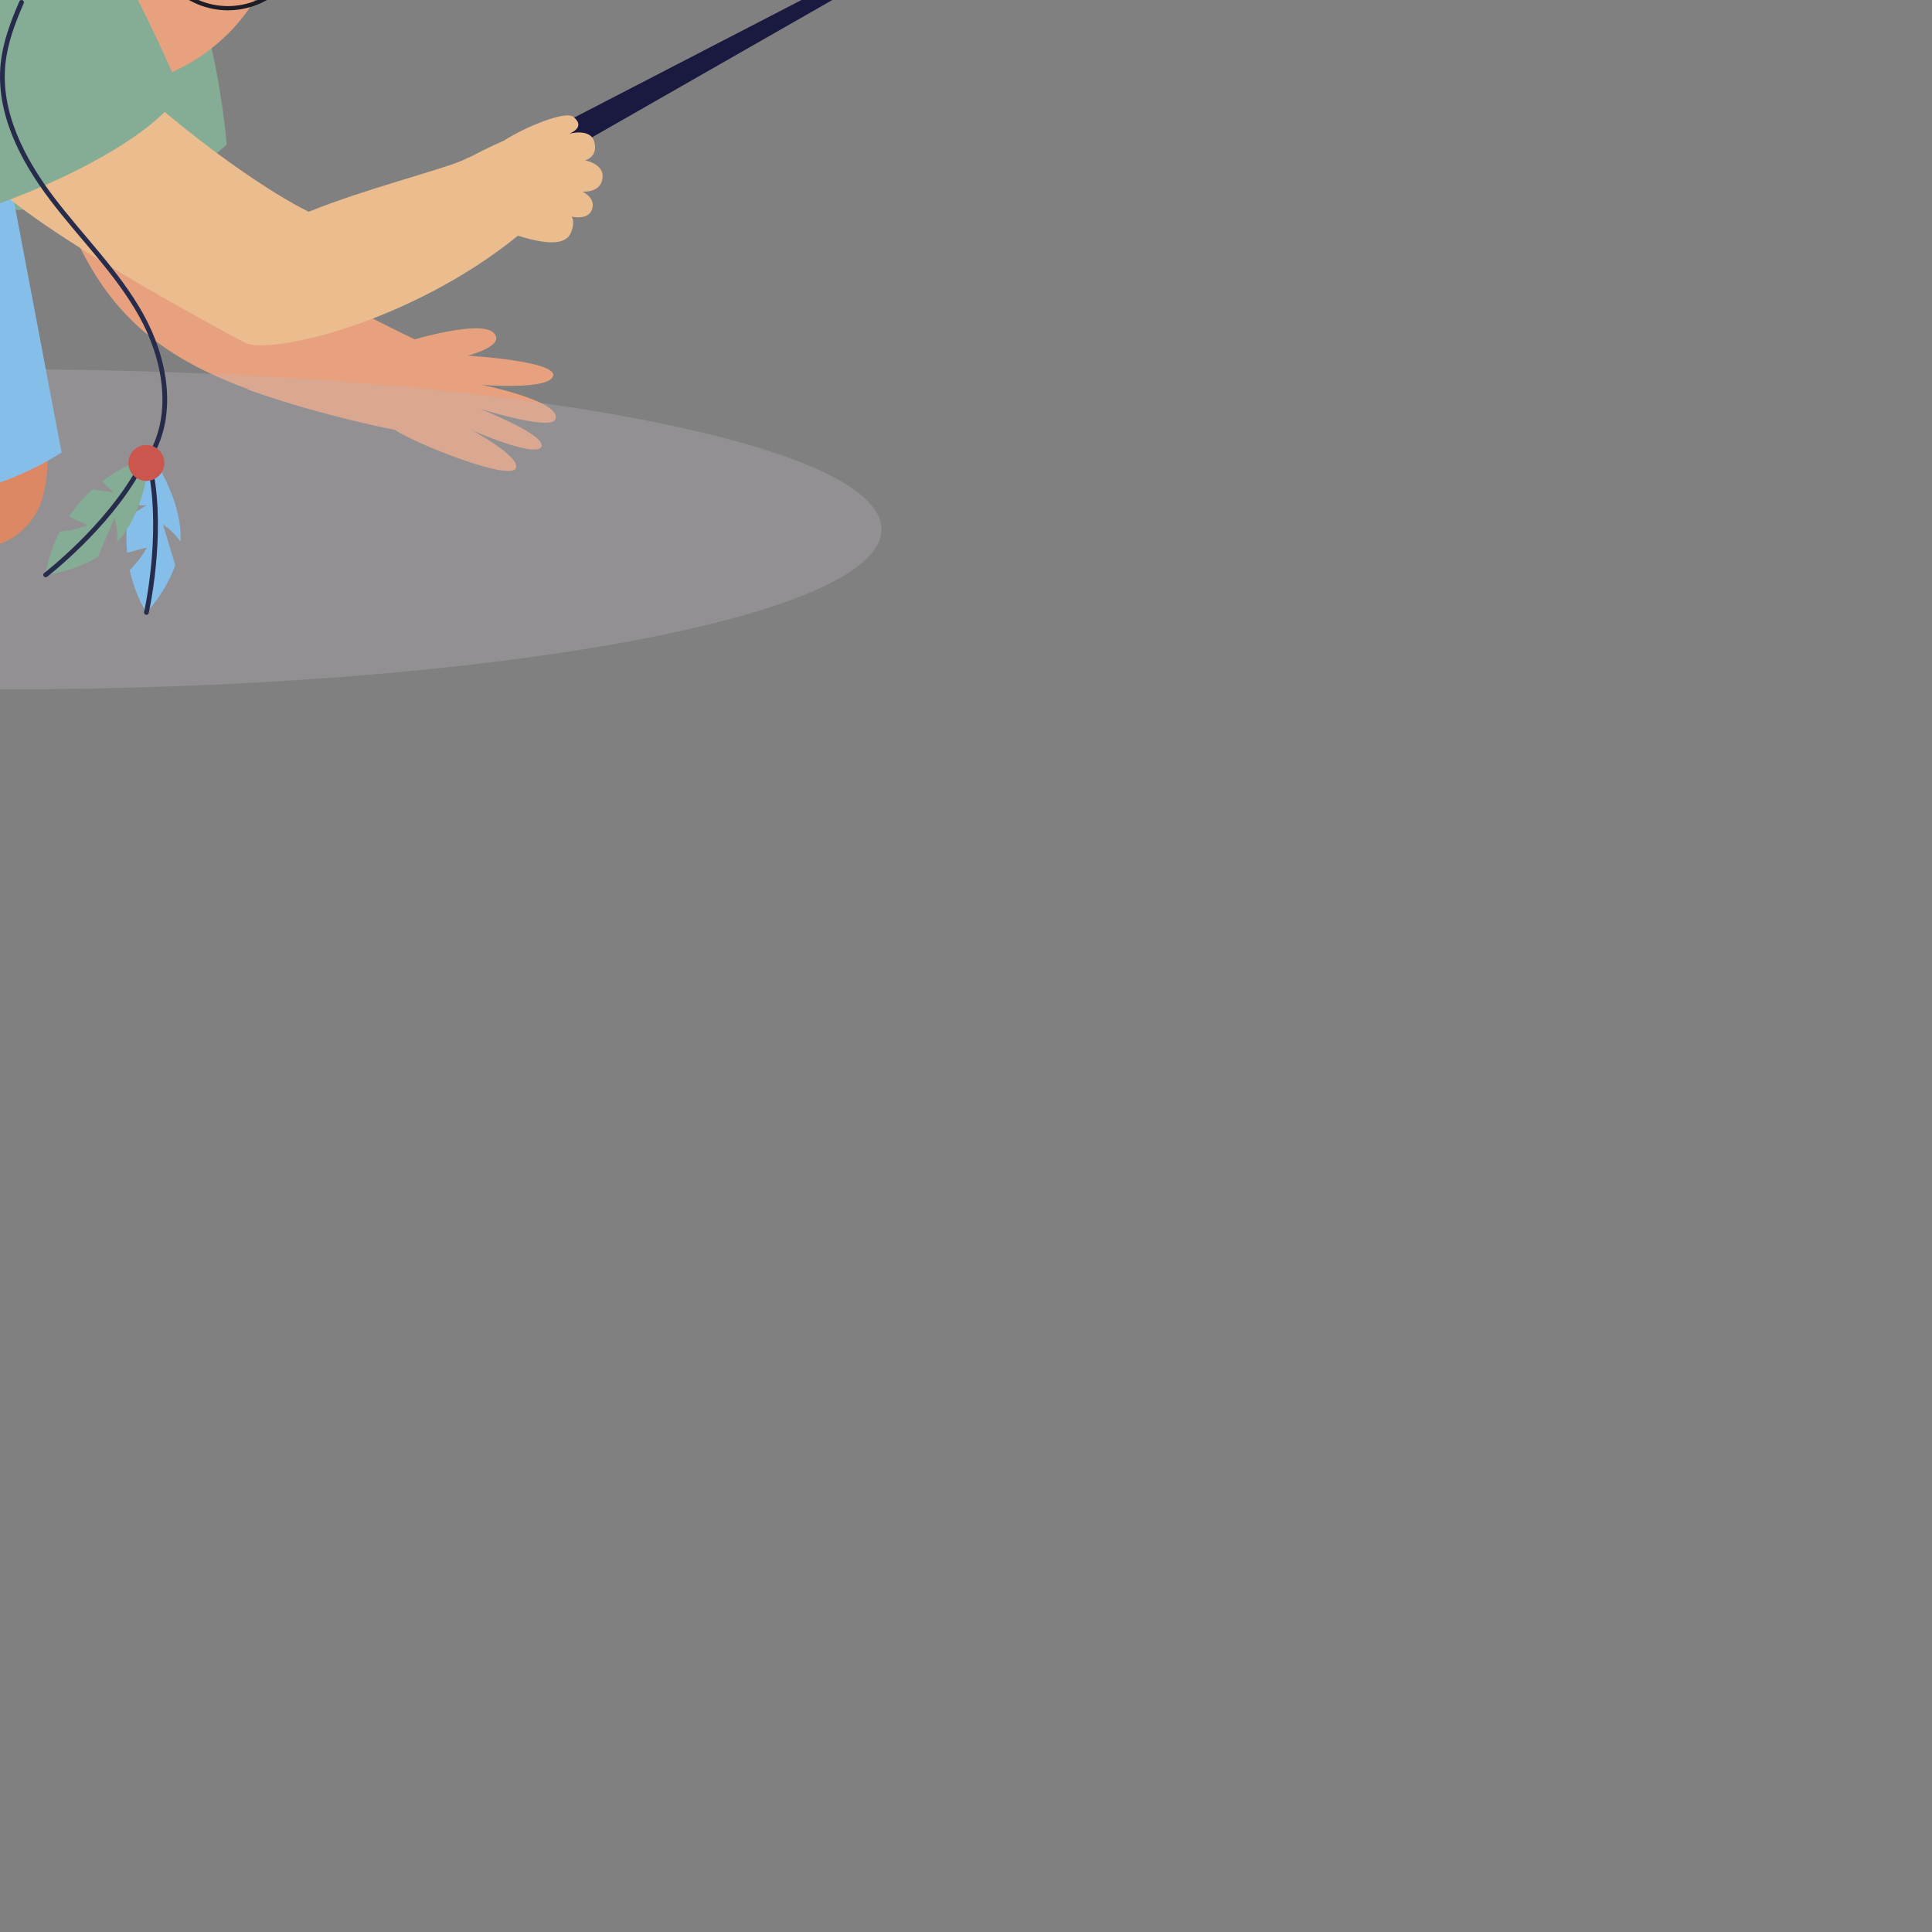 <svg xmlns="http://www.w3.org/2000/svg" xmlns:xlink="http://www.w3.org/1999/xlink" viewBox="0 0 800 800" xml:space="preserve"><rect x="0" y="0" width="800" height="800" fill="#808080" stroke="none"/><style type="text/css">.wpgraphicator-group-091lwg1ekav4xs8a99tp {animation-name: wpgraphicator-group-091lwg1ekav4xs8a99tp;animation-delay: 0s;animation-duration: 2.24s;animation-iteration-count: infinite;animation-fill-mode: both;}.wpgraphicator-group-811idhmaomki54ypl6lmh {animation-name: wpgraphicator-group-811idhmaomki54ypl6lmh;animation-delay: 0s;animation-duration: 2.24s;animation-iteration-count: infinite;animation-fill-mode: both;}.wpgraphicator-group-5nxn04c6br4pd5cdifcd {animation-name: wpgraphicator-group-5nxn04c6br4pd5cdifcd;animation-delay: 0s;animation-duration: 2.24s;animation-iteration-count: infinite;animation-fill-mode: both;}.wpgraphicator-group-rx0b11mnynvhfm41837101 {animation-name: wpgraphicator-group-rx0b11mnynvhfm41837101;animation-delay: 0s;animation-duration: 2.24s;animation-iteration-count: infinite;animation-fill-mode: both;}.wpgraphicator-group-2994p569thwc3c0he7ka {animation-name: wpgraphicator-group-2994p569thwc3c0he7ka;animation-delay: 0s;animation-duration: 2.24s;animation-iteration-count: infinite;animation-fill-mode: both;}.wpgraphicator-group-e40dx5y1030h9eplffh34 {animation-name: wpgraphicator-group-e40dx5y1030h9eplffh34;animation-delay: 0s;animation-duration: 2.24s;animation-iteration-count: infinite;animation-fill-mode: both;}.wpgraphicator-group-091lwg1ekav4xs8a99tp-angle {animation-name: wpgraphicator-group-091lwg1ekav4xs8a99tp-angle;animation-delay: 0s;animation-duration: 2.24s;animation-iteration-count: infinite;animation-fill-mode: both;}@keyframes wpgraphicator-group-091lwg1ekav4xs8a99tp-angle {0% {animation-timing-function: linear;transform: rotate(0deg);}74.554% {animation-timing-function: linear;transform: rotate(0deg);}90.625% {animation-timing-function: linear;transform: rotate(-16.65deg);}99.554% {animation-timing-function: linear;transform: rotate(0deg);}100% {animation-timing-function: linear;transform: rotate(0deg);}}.wpgraphicator-group-811idhmaomki54ypl6lmh-angle {animation-name: wpgraphicator-group-811idhmaomki54ypl6lmh-angle;animation-delay: 0s;animation-duration: 2.24s;animation-iteration-count: infinite;animation-fill-mode: both;}@keyframes wpgraphicator-group-811idhmaomki54ypl6lmh-angle {0% {animation-timing-function: linear;transform: rotate(13.37deg);}4.464% {animation-timing-function: linear;transform: rotate(5deg);}8.929% {animation-timing-function: linear;transform: rotate(15.58deg);}28.125% {animation-timing-function: linear;transform: rotate(5deg);}99.554% {animation-timing-function: linear;transform: rotate(15.58deg);}100% {animation-timing-function: linear;transform: rotate(15.58deg);}}.wpgraphicator-group-rx0b11mnynvhfm41837101-angle {animation-name: wpgraphicator-group-rx0b11mnynvhfm41837101-angle;animation-delay: 0s;animation-duration: 2.24s;animation-iteration-count: infinite;animation-fill-mode: both;}@keyframes wpgraphicator-group-rx0b11mnynvhfm41837101-angle {0% {animation-timing-function: linear;transform: rotate(0deg);}44.643% {animation-timing-function: linear;transform: rotate(4deg);}77.232% {animation-timing-function: linear;transform: rotate(7deg);}99.554% {animation-timing-function: linear;transform: rotate(-11deg);}100% {animation-timing-function: linear;transform: rotate(-11deg);}}.wpgraphicator-group-2994p569thwc3c0he7ka-angle {animation-name: wpgraphicator-group-2994p569thwc3c0he7ka-angle;animation-delay: 0s;animation-duration: 2.24s;animation-iteration-count: infinite;animation-fill-mode: both;}@keyframes wpgraphicator-group-2994p569thwc3c0he7ka-angle {0% {animation-timing-function: linear;transform: rotate(356.209deg);}27.232% {animation-timing-function: linear;transform: rotate(359.21deg);}75% {animation-timing-function: linear;transform: rotate(359.21deg);}99.554% {animation-timing-function: linear;transform: rotate(356.209deg);}100% {animation-timing-function: linear;transform: rotate(356.209deg);}}.wpgraphicator-group-e40dx5y1030h9eplffh34-angle {animation-name: wpgraphicator-group-e40dx5y1030h9eplffh34-angle;animation-delay: 0s;animation-duration: 2.24s;animation-iteration-count: infinite;animation-fill-mode: both;}@keyframes wpgraphicator-group-e40dx5y1030h9eplffh34-angle {0% {animation-timing-function: linear;transform: rotate(0deg);}12.054% {animation-timing-function: linear;transform: rotate(19.5deg);}22.768% {animation-timing-function: linear;transform: rotate(0deg);}35.714% {animation-timing-function: linear;transform: rotate(19.5deg);}48.214% {animation-timing-function: linear;transform: rotate(0deg);}61.607% {animation-timing-function: linear;transform: rotate(19.5deg);}74.107% {animation-timing-function: linear;transform: rotate(0deg);}87.5% {animation-timing-function: linear;transform: rotate(19.5deg);}100% {animation-timing-function: linear;transform: rotate(0deg);}}.wpgraphicator-group-e40dx5y1030h9eplffh34-top {animation-name: wpgraphicator-group-e40dx5y1030h9eplffh34-top;animation-delay: 0s;animation-duration: 2.24s;animation-iteration-count: infinite;animation-fill-mode: both;}@keyframes wpgraphicator-group-e40dx5y1030h9eplffh34-top {0% {animation-timing-function: linear;transform: translateY(282.07px);}26.786% {animation-timing-function: linear;transform: translateY(302.07px);}74.554% {animation-timing-function: linear;transform: translateY(302.07px);}100% {animation-timing-function: linear;transform: translateY(282.07px);}}.wpgraphicator-group-e40dx5y1030h9eplffh34-left {animation-name: wpgraphicator-group-e40dx5y1030h9eplffh34-left;animation-delay: 0s;animation-duration: 2.24s;animation-iteration-count: infinite;animation-fill-mode: both;}@keyframes wpgraphicator-group-e40dx5y1030h9eplffh34-left {0% {animation-timing-function: linear;transform: translateX(644.36px);}100% {animation-timing-function: linear;transform: translateX(644.36px);}}@keyframes wpgraphicator-group-091lwg1ekav4xs8a99tp{0% {}100% {}}@keyframes wpgraphicator-group-811idhmaomki54ypl6lmh{0% {}100% {}}@keyframes wpgraphicator-group-5nxn04c6br4pd5cdifcd{}@keyframes wpgraphicator-group-rx0b11mnynvhfm41837101{0% {}100% {}}@keyframes wpgraphicator-group-2994p569thwc3c0he7ka{0% {}100% {}}@keyframes wpgraphicator-group-e40dx5y1030h9eplffh34{0% {}100% {}}</style><g class="wpgraphicator-group-091lwg1ekav4xs8a99tp-top" style="transform:translateY(315.19px)"><g class="wpgraphicator-group-091lwg1ekav4xs8a99tp-left" style="transform:translateX(340.14px)"><g class="wpgraphicator-group-091lwg1ekav4xs8a99tp-angle" style="transform:rotate(0deg)"><g class="wpgraphicator-group-091lwg1ekav4xs8a99tp-scaleY" style="transform:scaleY(1)"><g class="wpgraphicator-group-091lwg1ekav4xs8a99tp-scaleX" style="transform:scaleX(1)"><g class="wpgraphicator-group-091lwg1ekav4xs8a99tp-skewY" style="transform:skewY(0deg)"><g class="wpgraphicator-group-091lwg1ekav4xs8a99tp-skewX" style="transform:skewX(0deg)"><g class="wpgraphicator-group-091lwg1ekav4xs8a99tp"><g transform="translate(103.949, 71.329)"><g transform="matrix(1 0 0 1 14.2 29.43)" class="wpgraphicator-path-2e0xe10amh282n2qci33e" data-opacity="1"><path d="M 533.83 462.45 C 533.83 462.45 549.9 458.41 544.54 453 C 539.18 447.59 511.86 455.72 511.86 455.72 C 511.86 455.72 482.09 441.42 457.59 427.36 C 457.58 427.37 457.57 427.39 457.56 427.4 C 448.31 421.88 435.87 418.7 431.25 409.91 C 423.32 394.85 407.67 351.16 402.37 322.28 C 372.88 321.5 375.7 322.86 346.3 321.66 C 364.37 420.54 382.92 454.22 442.93 476.37 C 442.93 476.45 442.92 476.53 442.92 476.61 C 474.59 487.75 503.55 493.17 503.55 493.17 C 514.17 499.89 550.75 514.02 553.63 509.28 C 556.5 504.54 535.45 493.29 535.45 493.29 C 535.45 493.29 561.85 504.98 564.31 500.21 C 566.77 495.43 538.8 484.44 538.8 484.44 C 538.8 484.44 567.35 493.41 569.94 489.06 C 574.03 481.52 539.6 474.56 539.6 474.56 C 539.6 474.56 567.87 476.87 569.2 470.76 C 570.54 464.66 533.83 462.45 533.83 462.45" stroke="#000000" stroke-opacity="1" stroke-width="0" stroke-dasharray="none" stroke-dashoffset="0" stroke-linecap="butt" stroke-linejoin="miter" stroke-miterlimit="4" fill="#E7A17E" fill-opacity="1" fill-rule="nonzero" opacity="1" transform=" translate(-458.29, -415.95)"></path></g><g transform="matrix(1 0 0 1 -68.14 -54.02)" class="wpgraphicator-path-rc0sb6yyse5yy7wq10jct" data-opacity="1"><path d="M 388.02 265.28 C 388.02 265.28 362.78 255.96 344.06 273.5 C 295.79 318.77 324.98 378.23 346.96 402.19 C 346.96 402.19 409.91 399.19 434 375 C 434 375 426.91 281.36 388.02 265.28" stroke="#000000" stroke-opacity="1" stroke-width="0" stroke-dasharray="none" stroke-dashoffset="0" stroke-linecap="butt" stroke-linejoin="miter" stroke-miterlimit="4" fill="#85AC95" fill-opacity="1" fill-rule="nonzero" opacity="1" transform=" translate(-375.95, -332.5)"></path></g></g></g></g></g></g></g></g></g></g><g class="wpgraphicator-group-811idhmaomki54ypl6lmh-top" style="transform:translateY(750px)"><g class="wpgraphicator-group-811idhmaomki54ypl6lmh-left" style="transform:translateX(610px)"><g class="wpgraphicator-group-811idhmaomki54ypl6lmh-angle" style="transform:rotate(13.339deg)"><g class="wpgraphicator-group-811idhmaomki54ypl6lmh-scaleY" style="transform:scaleY(0.997)"><g class="wpgraphicator-group-811idhmaomki54ypl6lmh-scaleX" style="transform:scaleX(0.997)"><g class="wpgraphicator-group-811idhmaomki54ypl6lmh-skewY" style="transform:skewY(0deg)"><g class="wpgraphicator-group-811idhmaomki54ypl6lmh-skewX" style="transform:skewX(0deg)"><g class="wpgraphicator-group-811idhmaomki54ypl6lmh"><g transform="translate(-8.408, -98.872)"><g transform="matrix(1 0 0 1 11.39 -41.12)" class="wpgraphicator-path-a5ckeabi4wmnggdjkvfa" data-opacity="1"><path d="M 164.04 118.28 C 164.04 118.28 177.98 83.71 177.42 50.81 C 177.42 50.81 171.85 37.42 176.87 26.82 C 181.88 16.23 194.71 19.02 196.94 27.38 C 199.17 35.75 199.73 46.9 199.73 46.9 C 199.73 46.9 215.9 97.65 210.33 133.34" stroke="#000000" stroke-opacity="1" stroke-width="0" stroke-dasharray="none" stroke-dashoffset="0" stroke-linecap="butt" stroke-linejoin="miter" stroke-miterlimit="4" fill="#8F8889" fill-opacity="1" fill-rule="nonzero" opacity="1" transform=" translate(-187.77, -76.64)"></path></g><g transform="matrix(1 0 0 1 -79.01 -40.15)" class="wpgraphicator-path-x106y8xbagcn0r4hsn10em" data-opacity="1"><path d="M 120.62 123.89 C 120.62 123.89 111.85 87.66 117.18 55.19 C 117.18 55.19 124.64 42.75 121.21 31.54 C 117.78 20.33 104.69 21.22 101.27 29.18 C 97.85 37.13 95.67 48.08 95.67 48.08 C 95.67 48.08 72.3 95.95 72.64 132.06" stroke="#000000" stroke-opacity="1" stroke-width="0" stroke-dasharray="none" stroke-dashoffset="0" stroke-linecap="butt" stroke-linejoin="miter" stroke-miterlimit="4" fill="#8F8889" fill-opacity="1" fill-rule="nonzero" opacity="1" transform=" translate(-97.37, -77.61)"></path></g><g transform="matrix(1 0 0 1 -0.58 50.4)" class="wpgraphicator-path-74lcmswmwglkuucvkwdh" data-opacity="1"><path d="M 278.92 147.66 C 278.92 147.66 276.18 177.77 264.42 195.24 C 252.66 212.72 243.65 210.48 240.52 208.26 C 240.52 208.26 217.78 233.91 189.57 225.73 C 189.57 225.73 139.4 238.37 99.82 195.61 C 69.64 168.85 72.77 133.53 72.77 133.53 L 73.35 127.28 C 73.35 127.28 90.47 109.42 153.12 109.74 C 165.71 109.8 201.32 110.11 207.59 108.99 C 213.86 107.88 243.65 113.83 243.65 113.83 L 278.92 147.66 z" stroke="#000000" stroke-opacity="1" stroke-width="0" stroke-dasharray="none" stroke-dashoffset="0" stroke-linecap="butt" stroke-linejoin="miter" stroke-miterlimit="4" fill="#BCB4BB" fill-opacity="1" fill-rule="nonzero" opacity="1" transform=" translate(-175.8, -168.16)"></path></g><g transform="matrix(1 0 0 1 88.72 -70.87)" class="wpgraphicator-path-11t6trh9w5vf06ehnx7vk" data-opacity="1"><path d="M 282.97 30.56 C 281.76 30.21 280.46 30.18 279.19 30.59 C 258.68 37.15 246.65 61.7 246.65 61.7 L 277.2 63.5 C 279.37 58.03 281.75 51.34 282.6 46.59 C 283.97 38.89 283.65 33.78 282.97 30.56" stroke="#000000" stroke-opacity="1" stroke-width="0" stroke-dasharray="none" stroke-dashoffset="0" stroke-linecap="butt" stroke-linejoin="miter" stroke-miterlimit="4" fill="#F3DCCB" fill-opacity="1" fill-rule="nonzero" opacity="1" transform=" translate(-265.1, -46.89)"></path></g><g transform="matrix(1 0 0 1 107.51 -70.36)" class="wpgraphicator-path-ip7brr8uftwv9n63f9js" data-opacity="1"><path d="M 286.81 33.6 C 285.96 32.07 284.57 31.02 282.97 30.56 C 283.65 33.78 283.97 38.89 282.6 46.59 C 281.75 51.34 279.36 58.03 277.2 63.5 L 290.01 64.25 C 291.7 46.89 289.22 38.01 286.81 33.6" stroke="#000000" stroke-opacity="1" stroke-width="0" stroke-dasharray="none" stroke-dashoffset="0" stroke-linecap="butt" stroke-linejoin="miter" stroke-miterlimit="4" fill="#BCB4BB" fill-opacity="1" fill-rule="nonzero" opacity="1" transform=" translate(-283.89, -47.41)"></path></g><g transform="matrix(1 0 0 1 151.38 -6.23)" class="wpgraphicator-path-sdve7gbnlrkhibcm10i00" data-opacity="1"><path d="M 346.33 97.74 C 346.46 98.99 346.25 100.28 345.62 101.45 C 335.47 120.44 309.16 127.85 309.16 127.85 L 312.89 97.48 C 318.66 96.34 325.67 95.2 330.49 95.22 C 338.31 95.25 343.28 96.48 346.33 97.74" stroke="#000000" stroke-opacity="1" stroke-width="0" stroke-dasharray="none" stroke-dashoffset="0" stroke-linecap="butt" stroke-linejoin="miter" stroke-miterlimit="4" fill="#F3DCCB" fill-opacity="1" fill-rule="nonzero" opacity="1" transform=" translate(-327.76, -111.53)"></path></g><g transform="matrix(1 0 0 1 153.23 -26.52)" class="wpgraphicator-path-7v4et4luxsfyke10x8djl" data-opacity="1"><path d="M 344.02 93.42 C 345.38 94.52 346.16 96.09 346.33 97.74 C 343.28 96.49 338.31 95.26 330.5 95.22 C 325.67 95.2 318.66 96.34 312.89 97.48 L 314.46 84.75 C 331.84 86.21 340.13 90.25 344.02 93.42" stroke="#000000" stroke-opacity="1" stroke-width="0" stroke-dasharray="none" stroke-dashoffset="0" stroke-linecap="butt" stroke-linejoin="miter" stroke-miterlimit="4" fill="#BCB4BB" fill-opacity="1" fill-rule="nonzero" opacity="1" transform=" translate(-329.61, -91.24)"></path></g><g transform="matrix(1 0 0 1 79.33 -8.09)" class="wpgraphicator-path-pf101110wn70omxjue1regx" data-opacity="1"><path d="M 209.56 85.91 C 210.7 96 213.79 109.38 221.04 121.37 C 223.24 125.02 225.82 128.55 228.85 131.81 C 239.6 143.34 253.41 152.26 267.72 156.84 C 271.65 158.1 275.62 159 279.57 159.57 C 271.47 124.66 269.26 93.5 301.87 67.91 C 298.84 64.98 296.15 62.74 294.34 61.36 C 293.29 60.56 292.55 60.04 292.17 59.78 C 266.89 79.77 239.74 97.01 209.56 85.91" stroke="#000000" stroke-opacity="1" stroke-width="0" stroke-dasharray="none" stroke-dashoffset="0" stroke-linecap="butt" stroke-linejoin="miter" stroke-miterlimit="4" fill="#F3DCCB" fill-opacity="1" fill-rule="nonzero" opacity="1" transform=" translate(-255.71, -109.67)"></path></g><g transform="matrix(1 0 0 1 74.19 -47.79)" class="wpgraphicator-path-xmeg1tpmyno6s11fcq1511" data-opacity="1"><path d="M 266.2 50.59 C 249.8 50.13 238.88 55.45 228.57 60.09 C 218.26 64.73 210.92 68.34 209.56 70.19 C 209.03 70.93 208.57 77.21 209.56 85.91 C 239.74 97.01 266.89 79.77 292.17 59.78 C 291.98 59.65 291.85 59.56 291.85 59.56 C 291.85 59.56 282.61 51.05 266.2 50.59" stroke="#000000" stroke-opacity="1" stroke-width="0" stroke-dasharray="none" stroke-dashoffset="0" stroke-linecap="butt" stroke-linejoin="miter" stroke-miterlimit="4" fill="#BCB4BB" fill-opacity="1" fill-rule="nonzero" opacity="1" transform=" translate(-250.57, -69.97)"></path></g><g transform="matrix(1 0 0 1 122.03 -3.69)" class="wpgraphicator-path-c4dc6qdksr7er4pj5uye" data-opacity="1"><path d="M 306.76 73 C 305.06 71.07 303.44 69.43 301.86 67.91 C 269.26 93.5 271.47 124.65 279.57 159.57 C 290.14 161.09 300.6 160.05 309.96 155.7 C 309.96 155.7 316.32 139.58 318.94 129.32 C 321.55 119.07 326.32 102.76 316.1 85.71 C 313.17 80.81 309.91 76.57 306.76 73" stroke="#000000" stroke-opacity="1" stroke-width="0" stroke-dasharray="none" stroke-dashoffset="0" stroke-linecap="butt" stroke-linejoin="miter" stroke-miterlimit="4" fill="#BCB4BB" fill-opacity="1" fill-rule="nonzero" opacity="1" transform=" translate(-298.41, -114.07)"></path></g><g transform="matrix(1 0 0 1 105.97 -6.58)" class="wpgraphicator-path-0uvc3ui11ii1363yohncn" data-opacity="1"><path d="M 284.92 113.46 C 283.66 114.87 281.5 114.99 280.08 113.73 C 278.66 112.47 278.52 110.31 279.78 108.9 C 281.03 107.49 283.19 107.37 284.62 108.63 C 286.04 109.89 286.17 112.05 284.92 113.46" stroke="#000000" stroke-opacity="1" stroke-width="0" stroke-dasharray="none" stroke-dashoffset="0" stroke-linecap="butt" stroke-linejoin="miter" stroke-miterlimit="4" fill="#272C4C" fill-opacity="1" fill-rule="nonzero" opacity="1" transform=" translate(-282.35, -111.18)"></path></g><g transform="matrix(1 0 0 1 73.18 -39.85)" class="wpgraphicator-path-7s108r79t6m42u4iwoe38" data-opacity="1"><path d="M 252.13 80.2 C 250.88 81.61 248.71 81.73 247.29 80.47 C 245.87 79.2 245.73 77.04 246.99 75.63 C 248.24 74.22 250.41 74.1 251.83 75.36 C 253.25 76.62 253.38 78.79 252.13 80.2" stroke="#000000" stroke-opacity="1" stroke-width="0" stroke-dasharray="none" stroke-dashoffset="0" stroke-linecap="butt" stroke-linejoin="miter" stroke-miterlimit="4" fill="#272C4C" fill-opacity="1" fill-rule="nonzero" opacity="1" transform=" translate(-249.56, -77.92)"></path></g><g transform="matrix(1 0 0 1 89.92 -24.11)" class="wpgraphicator-path-5naslu10ixkif11blc3rer" data-opacity="1"><path d="M 263.54 98.41 C 262.46 98.29 261.61 97.4 261.56 96.31 C 261.44 93.49 260.64 90.05 262.17 88.46 C 262.94 87.64 269.4 89.56 271.27 96.26 C 271.68 97.75 270.39 99.17 268.86 99 L 263.54 98.41 z" stroke="#000000" stroke-opacity="1" stroke-width="0" stroke-dasharray="none" stroke-dashoffset="0" stroke-linecap="butt" stroke-linejoin="miter" stroke-miterlimit="4" fill="#272C4C" fill-opacity="1" fill-rule="nonzero" opacity="1" transform=" translate(-266.3, -93.65)"></path></g><g transform="matrix(1 0 0 1 81.33 -16.95)" class="wpgraphicator-path-11574yr15qg3rxlewlbqy" data-opacity="1"><path d="M 255.04 95.31 C 255.04 95.31 250.49 99.3 254.08 103.97 C 257.67 108.63 262.72 104.92 262.72 104.92 C 262.72 104.92 260.59 103.29 259.92 99.39 C 259.92 99.39 256.73 97.86 255.04 95.31" stroke="#000000" stroke-opacity="1" stroke-width="0" stroke-dasharray="none" stroke-dashoffset="0" stroke-linecap="butt" stroke-linejoin="miter" stroke-miterlimit="4" fill="#272C4C" fill-opacity="1" fill-rule="nonzero" opacity="1" transform=" translate(-257.71, -100.82)"></path></g><g transform="matrix(1 0 0 1 85.42 -19.95)" class="wpgraphicator-line-04b3s10pbiksh1pnd90hq" data-opacity="1"><line stroke="#272C4C" stroke-opacity="1" stroke-width="1.451" stroke-dasharray="none" stroke-dashoffset="0" stroke-linecap="round" stroke-linejoin="round" stroke-miterlimit="10" fill="none" fill-opacity="0" fill-rule="nonzero" opacity="1" x1="-1.934" y1="1.621" x2="1.934" y2="-1.621"></line></g><g transform="matrix(1 0 0 1 80.81 -23.25)" class="wpgraphicator-path-ssuje8fntm10nir4y538f" data-opacity="1"><path d="M 254.81 89.59 C 254.81 89.59 252.66 95.84 259.86 99.43" stroke="#272C4C" stroke-opacity="1" stroke-width="1.451" stroke-dasharray="none" stroke-dashoffset="0" stroke-linecap="round" stroke-linejoin="round" stroke-miterlimit="10" fill="none" fill-opacity="0" fill-rule="nonzero" opacity="1" transform=" translate(-257.19, -94.51)"></path></g><g transform="matrix(1 0 0 1 87.56 -14.61)" class="wpgraphicator-path-w4h9aw8l114lwujm8gtjv" data-opacity="1"><path d="M 259.84 99.43 C 261.43 107.32 268.03 106.87 268.03 106.87" stroke="#272C4C" stroke-opacity="1" stroke-width="1.451" stroke-dasharray="none" stroke-dashoffset="0" stroke-linecap="round" stroke-linejoin="round" stroke-miterlimit="10" fill="none" fill-opacity="0" fill-rule="nonzero" opacity="1" transform=" translate(-263.94, -103.15)"></path></g><g transform="matrix(1 0 0 1 43.7 -59.9)" class="wpgraphicator-line-rmpxx5k8aa9db11l1rnim" data-opacity="1"><line stroke="#272C4C" stroke-opacity="1" stroke-width="1.451" stroke-dasharray="none" stroke-dashoffset="0" stroke-linecap="round" stroke-linejoin="round" stroke-miterlimit="10" fill="none" fill-opacity="0" fill-rule="nonzero" opacity="1" x1="17.778" y1="20.497" x2="-17.778" y2="-20.497"></line></g><g transform="matrix(1 0 0 1 38.7 -51.05)" class="wpgraphicator-line-53rcab910f9xm10now0h27" data-opacity="1"><line stroke="#272C4C" stroke-opacity="1" stroke-width="1.451" stroke-dasharray="none" stroke-dashoffset="0" stroke-linecap="round" stroke-linejoin="round" stroke-miterlimit="10" fill="none" fill-opacity="0" fill-rule="nonzero" opacity="1" x1="-17.726" y1="-14.111" x2="17.726" y2="14.111"></line></g><g transform="matrix(1 0 0 1 33.95 -41.56)" class="wpgraphicator-line-nv0tok9bt3wfdisj79f2" data-opacity="1"><line stroke="#272C4C" stroke-opacity="1" stroke-width="1.451" stroke-dasharray="none" stroke-dashoffset="0" stroke-linecap="round" stroke-linejoin="round" stroke-miterlimit="10" fill="none" fill-opacity="0" fill-rule="nonzero" opacity="1" x1="-22.115" y1="-9.629" x2="22.115" y2="9.629"></line></g><g transform="matrix(1 0 0 1 131.86 16.48)" class="wpgraphicator-line-xfp964c7eq39vik101n63" data-opacity="1"><line stroke="#272C4C" stroke-opacity="1" stroke-width="1.451" stroke-dasharray="none" stroke-dashoffset="0" stroke-linecap="round" stroke-linejoin="round" stroke-miterlimit="10" fill="none" fill-opacity="0" fill-rule="nonzero" opacity="1" x1="-22.45" y1="-15.239" x2="22.45" y2="15.239"></line></g><g transform="matrix(1 0 0 1 123.66 22.48)" class="wpgraphicator-line-juagchpscp5kfr30rup0" data-opacity="1"><line stroke="#272C4C" stroke-opacity="1" stroke-width="1.451" stroke-dasharray="none" stroke-dashoffset="0" stroke-linecap="round" stroke-linejoin="round" stroke-miterlimit="10" fill="none" fill-opacity="0" fill-rule="nonzero" opacity="1" x1="16.101" y1="15.94" x2="-16.101" y2="-15.94"></line></g><g transform="matrix(1 0 0 1 114.8 28.31)" class="wpgraphicator-line-310rsddd96wgttefy115l11" data-opacity="1"><line stroke="#272C4C" stroke-opacity="1" stroke-width="1.451" stroke-dasharray="none" stroke-dashoffset="0" stroke-linecap="round" stroke-linejoin="round" stroke-miterlimit="10" fill="none" fill-opacity="0" fill-rule="nonzero" opacity="1" x1="12.169" y1="20.829" x2="-12.169" y2="-20.829"></line></g><g transform="matrix(1 0 0 1 28.68 -27.74)" class="wpgraphicator-path-p5mx2r5nc971rgjb5110c" data-opacity="1"><path d="M 181.33 131.67 C 181.33 131.67 195.27 97.09 194.71 64.19 C 194.71 64.19 189.14 50.81 194.15 40.21 C 199.17 29.62 212 32.41 214.23 40.77 C 216.46 49.14 217.02 60.29 217.02 60.29 C 217.02 60.29 233.19 111.03 227.62 146.73" stroke="#000000" stroke-opacity="1" stroke-width="0" stroke-dasharray="none" stroke-dashoffset="0" stroke-linecap="butt" stroke-linejoin="miter" stroke-miterlimit="4" fill="#BCB4BB" fill-opacity="1" fill-rule="nonzero" opacity="1" transform=" translate(-205.06, -90.03)"></path></g><g transform="matrix(1 0 0 1 -49.58 -25.5)" class="wpgraphicator-path-vjhap11iakblklf7tkuu7" data-opacity="1"><path d="M 150.52 133.9 C 150.52 133.9 136.58 99.32 137.14 66.42 C 137.14 66.42 142.72 53.04 137.7 42.44 C 132.68 31.84 119.85 34.64 117.62 43 C 115.39 51.37 114.84 62.52 114.84 62.52 C 114.84 62.52 98.66 113.27 104.24 148.96" stroke="#000000" stroke-opacity="1" stroke-width="0" stroke-dasharray="none" stroke-dashoffset="0" stroke-linecap="butt" stroke-linejoin="miter" stroke-miterlimit="4" fill="#BCB4BB" fill-opacity="1" fill-rule="nonzero" opacity="1" transform=" translate(-126.8, -92.26)"></path></g><g transform="matrix(1 0 0 1 -122.49 -22.31)" class="wpgraphicator-path-tvl52wf2cpjcwlh0bi4y" data-opacity="1"><path d="M 89.6 182.86 C 75.9 165.79 62.19 148.72 48.49 131.65 C 37.16 117.54 25.73 103.27 17.92 86.94 C 9.84 70.05 5.87 51.21 6.45 32.49 C 6.62 27.21 7.17 21.82 9.53 17.11 C 11.9 12.4 16.4 8.46 21.66 8.08 C 29.5 7.52 35.95 14.94 37.72 22.61 C 39.49 30.27 37.97 38.25 37.63 46.11 C 36.82 64.83 43.1 83.77 54.93 98.31 C 62.71 107.89 72.64 115.45 81.55 123.98 C 90.46 132.51 98.64 142.57 101.38 154.6" stroke="#000000" stroke-opacity="1" stroke-width="0" stroke-dasharray="none" stroke-dashoffset="0" stroke-linecap="butt" stroke-linejoin="miter" stroke-miterlimit="4" fill="#BCB4BB" fill-opacity="1" fill-rule="nonzero" opacity="1" transform=" translate(-53.89, -95.45)"></path></g></g></g></g></g></g></g></g></g></g><g class="wpgraphicator-group-5nxn04c6br4pd5cdifcd-top" style="transform:translateY(505.21px)"><g class="wpgraphicator-group-5nxn04c6br4pd5cdifcd-left" style="transform:translateX(399.48px)"><g class="wpgraphicator-group-5nxn04c6br4pd5cdifcd-angle" style="transform:rotate(0deg)"><g class="wpgraphicator-group-5nxn04c6br4pd5cdifcd-scaleY" style="transform:scaleY(1)"><g class="wpgraphicator-group-5nxn04c6br4pd5cdifcd-scaleX" style="transform:scaleX(1)"><g class="wpgraphicator-group-5nxn04c6br4pd5cdifcd-skewY" style="transform:skewY(0deg)"><g class="wpgraphicator-group-5nxn04c6br4pd5cdifcd-skewX" style="transform:skewX(0deg)"><g class="wpgraphicator-group-5nxn04c6br4pd5cdifcd"><g transform="matrix(1 0 0 1 0 219.18)" class="wpgraphicator-path-w0nfdmqbykk6ptcoi96c" data-opacity="0.3" clip-path="url(#WPG_CLIPPATH_ID-spimcbbtm0vd9x10cw55j)"><clipPath id="WPG_CLIPPATH_ID-spimcbbtm0vd9x10cw55j"><rect transform="matrix(1 0 0 1 0 0)" class="wpgraphicator-rect-ng67kfe18d1fspnvnyia" data-top="0" data-left="0" data-angle="0" data-scalex="1" data-scaley="1" data-skewx="0" data-skewy="0" data-originx="center" data-originy="center" x="-364.99" y="-66.299" rx="0" ry="0" width="729.981" height="132.598"></rect></clipPath><path d="M 764.47 724.39 C 764.47 761 601.06 790.69 399.48 790.69 C 197.9 790.69 34.49 761 34.49 724.39 C 34.49 687.77 197.9 658.08 399.48 658.08 C 601.06 658.08 764.47 687.77 764.47 724.39" stroke="#000000" stroke-opacity="1" stroke-width="0" stroke-dasharray="none" stroke-dashoffset="0" stroke-linecap="butt" stroke-linejoin="miter" stroke-miterlimit="4" fill="#BCB4BB" fill-opacity="1" fill-rule="nonzero" opacity="0.3" transform=" translate(-399.48, -724.39)"></path></g><g transform="matrix(1 0 0 1 -96.33 172.48)" class="wpgraphicator-path-b710xpbkur7k9922103pd9" data-opacity="1"><path d="M 261.44 636.86 L 400.49 670.45 C 396.91 677.26 393.28 684.02 389.37 690.58 C 382.58 701.97 375.65 713.54 369.62 725.48 L 258.19 675.16 C 258.19 675.16 218.72 723.48 208.09 719.83 C 197.47 716.17 227.32 655.59 227.32 655.59 C 227.32 655.59 230.64 613.76 261.44 636.86" stroke="#000000" stroke-opacity="1" stroke-width="0" stroke-dasharray="none" stroke-dashoffset="0" stroke-linecap="butt" stroke-linejoin="miter" stroke-miterlimit="4" fill="#E7A17E" fill-opacity="1" fill-rule="nonzero" opacity="1" transform=" translate(-303.15, -677.69)"></path></g><g transform="matrix(1 0 0 1 -14.73 192.15)" class="wpgraphicator-path-7bv2i5f7euiogcs104qd3" data-opacity="1"><path d="M 416.55 713.02 C 413.23 722.8 400.49 737.73 378.27 729.39 L 350.35 716.78 C 354.18 698.4 360.4 679.97 369.2 662.89 L 407.77 672.21 C 422.41 679.04 419.96 702.93 416.55 713.02" stroke="#000000" stroke-opacity="1" stroke-width="0" stroke-dasharray="none" stroke-dashoffset="0" stroke-linecap="butt" stroke-linejoin="miter" stroke-miterlimit="4" fill="#DD8865" fill-opacity="1" fill-rule="nonzero" opacity="1" transform=" translate(-384.75, -697.36)"></path></g><g transform="matrix(1 0 0 1 -160.38 162.23)" class="wpgraphicator-path-oxkcqkons7dn8hshohuu" data-opacity="1"><path d="M 265.13 637.78 C 244.8 655.53 249.45 686.61 249.45 686.61 C 243.49 694.92 237.9 701.36 232.89 706.37 C 227.82 701.33 220.77 697.97 213.06 697 C 214.6 690.72 216.67 682.96 219.46 673.31 C 233.08 626.19 246.15 628.53 246.15 628.53 C 258.34 632.31 264.41 637.72 265.13 637.78" stroke="#000000" stroke-opacity="1" stroke-width="0" stroke-dasharray="none" stroke-dashoffset="0" stroke-linecap="butt" stroke-linejoin="miter" stroke-miterlimit="4" fill="#272C4C" fill-opacity="1" fill-rule="nonzero" opacity="1" transform=" translate(-239.09, -667.44)"></path></g><g transform="matrix(1 0 0 1 -174.55 169.76)" class="wpgraphicator-path-c10kor72apxk6pw11s9hed" data-opacity="1"><path d="M 246.16 628.53 C 243.74 627.89 241.17 627.33 238.41 626.89 C 238.41 626.89 228.82 638.53 215.5 674.6 C 200.62 714.92 204.03 721.91 204.03 721.91 C 204.03 721.91 205.95 722.87 209.22 723.05 C 216.53 677.36 234.76 645.06 246.16 628.53" stroke="#000000" stroke-opacity="1" stroke-width="0" stroke-dasharray="none" stroke-dashoffset="0" stroke-linecap="butt" stroke-linejoin="miter" stroke-miterlimit="4" fill="#FFFFFF" fill-opacity="1" fill-rule="nonzero" opacity="1" transform=" translate(-224.92, -674.97)"></path></g><g transform="matrix(1 0 0 1 -178.61 204.82)" class="wpgraphicator-path-ki11l2tw7t11w0dantkht1" data-opacity="1"><path d="M 232.89 706.37 C 218.75 720.48 209.22 723.05 209.22 723.05 C 209.22 723.05 207.09 721.37 213.06 697 C 220.77 697.97 227.82 701.33 232.89 706.37" stroke="#000000" stroke-opacity="1" stroke-width="0" stroke-dasharray="none" stroke-dashoffset="0" stroke-linecap="butt" stroke-linejoin="miter" stroke-miterlimit="4" fill="#FFFFFF" fill-opacity="1" fill-rule="nonzero" opacity="1" transform=" translate(-220.87, -710.02)"></path></g><g transform="matrix(1 0 0 1 -165.03 187.33)" class="wpgraphicator-path-g4ev40mdjs4kq9m9s0tj" data-opacity="1"><path d="M 240.46 698.14 C 240.46 698.14 238.7 689.48 228.43 686.92" stroke="#57687E" stroke-opacity="1" stroke-width="1.193" stroke-dasharray="none" stroke-dashoffset="0" stroke-linecap="round" stroke-linejoin="round" stroke-miterlimit="10" fill="none" fill-opacity="0" fill-rule="nonzero" opacity="1" transform=" translate(-234.44, -692.53)"></path></g><g transform="matrix(1 0 0 1 -159.29 180.24)" class="wpgraphicator-path-c10b9bb20byxxedsmidy4" data-opacity="1"><path d="M 246.24 690.96 C 246.24 690.96 244.7 683.53 234.14 679.93" stroke="#57687E" stroke-opacity="1" stroke-width="1.193" stroke-dasharray="none" stroke-dashoffset="0" stroke-linecap="round" stroke-linejoin="round" stroke-miterlimit="10" fill="none" fill-opacity="0" fill-rule="nonzero" opacity="1" transform=" translate(-240.19, -685.44)"></path></g><g transform="matrix(1 0 0 1 -149.1 184.42)" class="wpgraphicator-path-x086k1059t8bbf11r3dsxd" data-opacity="1"><path d="M 244.16 686.81 C 244.16 686.81 254.35 695.98 256.39 691.02 C 258.42 686.05 244.16 686.81 244.16 686.81 z" stroke="#57687E" stroke-opacity="1" stroke-width="1.193" stroke-dasharray="none" stroke-dashoffset="0" stroke-linecap="round" stroke-linejoin="round" stroke-miterlimit="10" fill="none" fill-opacity="0" fill-rule="nonzero" opacity="1" transform=" translate(-250.37, -689.63)"></path></g><g transform="matrix(1 0 0 1 -150.44 176.83)" class="wpgraphicator-path-meitx810fityp7idhqyqb" data-opacity="1"><path d="M 244.03 686.76 C 244.03 686.76 257.09 682.07 253.4 678.09 C 249.71 674.1 244.03 686.76 244.03 686.76 z" stroke="#57687E" stroke-opacity="1" stroke-width="1.193" stroke-dasharray="none" stroke-dashoffset="0" stroke-linecap="round" stroke-linejoin="round" stroke-miterlimit="10" fill="none" fill-opacity="0" fill-rule="nonzero" opacity="1" transform=" translate(-249.04, -682.04)"></path></g><g transform="matrix(1 0 0 1 -241.61 171.6)" class="wpgraphicator-path-iqjl08q4bhpqlqqiq1lx" data-opacity="1"><path d="M 116.16 635.97 L 255.21 669.57 C 251.63 676.37 248 683.14 244.09 689.69 C 237.3 701.09 230.37 712.66 224.33 724.59 L 112.9 674.28 C 112.9 674.28 73.44 722.6 62.81 718.95 C 52.19 715.29 82.03 654.71 82.03 654.71 C 82.03 654.71 85.36 612.88 116.16 635.97" stroke="#000000" stroke-opacity="1" stroke-width="0" stroke-dasharray="none" stroke-dashoffset="0" stroke-linecap="butt" stroke-linejoin="miter" stroke-miterlimit="4" fill="#E7A17E" fill-opacity="1" fill-rule="nonzero" opacity="1" transform=" translate(-157.87, -676.81)"></path></g><g transform="matrix(1 0 0 1 -161.06 192.41)" class="wpgraphicator-path-e6w05picx2rm5f11gep10n" data-opacity="1"><path d="M 271.27 712.13 C 267.95 721.92 263.98 736.12 242.33 732.72 L 205.06 715.89 C 208.89 697.52 215.12 679.09 223.92 662.01 L 262.49 671.32 C 259.51 681.7 274.68 702.05 271.27 712.13" stroke="#000000" stroke-opacity="1" stroke-width="0" stroke-dasharray="none" stroke-dashoffset="0" stroke-linecap="butt" stroke-linejoin="miter" stroke-miterlimit="4" fill="#DD8865" fill-opacity="1" fill-rule="nonzero" opacity="1" transform=" translate(-238.42, -697.62)"></path></g><g transform="matrix(1 0 0 1 -323.89 203.93)" class="wpgraphicator-path-xij9hrtvfifiidpiewcx" data-opacity="1"><path d="M 87.61 705.48 C 73.47 719.59 63.93 722.17 63.93 722.17 C 63.93 722.17 61.81 720.48 67.78 696.11 C 75.49 697.09 82.54 700.44 87.61 705.48" stroke="#000000" stroke-opacity="1" stroke-width="0" stroke-dasharray="none" stroke-dashoffset="0" stroke-linecap="butt" stroke-linejoin="miter" stroke-miterlimit="4" fill="#FFFFFF" fill-opacity="1" fill-rule="nonzero" opacity="1" transform=" translate(-75.59, -709.14)"></path></g><g transform="matrix(1 0 0 1 -305.67 161.35)" class="wpgraphicator-path-2h1146qi10uc10luudck5ip" data-opacity="1"><path d="M 119.84 636.9 C 99.52 654.65 104.16 685.73 104.16 685.73 C 98.21 694.04 92.62 700.48 87.61 705.48 C 82.54 700.44 75.49 697.08 67.78 696.12 C 69.32 689.84 71.39 682.08 74.18 672.43 C 87.8 625.3 100.87 627.65 100.87 627.65 C 113.05 631.43 119.13 636.84 119.84 636.9" stroke="#000000" stroke-opacity="1" stroke-width="0" stroke-dasharray="none" stroke-dashoffset="0" stroke-linecap="butt" stroke-linejoin="miter" stroke-miterlimit="4" fill="#272C4C" fill-opacity="1" fill-rule="nonzero" opacity="1" transform=" translate(-93.81, -666.56)"></path></g><g transform="matrix(1 0 0 1 -319.84 168.88)" class="wpgraphicator-path-ssmt6ghn9eoiv3san9li" data-opacity="1"><path d="M 100.87 627.65 C 98.46 627 95.89 626.44 93.13 626 C 93.13 626 83.54 637.64 70.22 673.72 C 55.34 714.03 58.75 721.03 58.75 721.03 C 58.75 721.03 60.66 721.99 63.93 722.16 C 71.25 676.48 89.48 644.17 100.87 627.65" stroke="#000000" stroke-opacity="1" stroke-width="0" stroke-dasharray="none" stroke-dashoffset="0" stroke-linecap="butt" stroke-linejoin="miter" stroke-miterlimit="4" fill="#FFFFFF" fill-opacity="1" fill-rule="nonzero" opacity="1" transform=" translate(-79.64, -674.08)"></path></g><g transform="matrix(1 0 0 1 -310.32 186.44)" class="wpgraphicator-path-9gg1hwsx7a1110uukug8jy" data-opacity="1"><path d="M 95.18 697.26 C 95.18 697.26 93.42 688.6 83.14 686.04" stroke="#57687E" stroke-opacity="1" stroke-width="1.193" stroke-dasharray="none" stroke-dashoffset="0" stroke-linecap="round" stroke-linejoin="round" stroke-miterlimit="10" fill="none" fill-opacity="0" fill-rule="nonzero" opacity="1" transform=" translate(-89.16, -691.65)"></path></g><g transform="matrix(1 0 0 1 -304.57 179.35)" class="wpgraphicator-path-10chpj10uuroxy439qljk4" data-opacity="1"><path d="M 100.96 690.07 C 100.96 690.07 99.42 682.65 88.86 679.04" stroke="#57687E" stroke-opacity="1" stroke-width="1.193" stroke-dasharray="none" stroke-dashoffset="0" stroke-linecap="round" stroke-linejoin="round" stroke-miterlimit="10" fill="none" fill-opacity="0" fill-rule="nonzero" opacity="1" transform=" translate(-94.91, -684.56)"></path></g><g transform="matrix(1 0 0 1 -294.39 183.54)" class="wpgraphicator-path-ugc4p57a1d6sgd11sgv2i" data-opacity="1"><path d="M 98.88 685.92 C 98.88 685.92 109.06 695.1 111.1 690.13 C 113.14 685.17 98.88 685.92 98.88 685.92 z" stroke="#57687E" stroke-opacity="1" stroke-width="1.193" stroke-dasharray="none" stroke-dashoffset="0" stroke-linecap="round" stroke-linejoin="round" stroke-miterlimit="10" fill="none" fill-opacity="0" fill-rule="nonzero" opacity="1" transform=" translate(-105.09, -688.75)"></path></g><g transform="matrix(1 0 0 1 -295.72 175.95)" class="wpgraphicator-path-s7w6m468la7q16n910w9v" data-opacity="1"><path d="M 98.75 685.88 C 98.75 685.88 111.8 681.19 108.12 677.21 C 104.43 673.22 98.75 685.88 98.75 685.88 z" stroke="#57687E" stroke-opacity="1" stroke-width="1.193" stroke-dasharray="none" stroke-dashoffset="0" stroke-linecap="round" stroke-linejoin="round" stroke-miterlimit="10" fill="none" fill-opacity="0" fill-rule="nonzero" opacity="1" transform=" translate(-103.76, -681.15)"></path></g><g transform="matrix(1 0 0 1 -86.47 90.09)" class="wpgraphicator-path-brkurf9wev3ykgvjqp5u" data-opacity="1"><path d="M 201.05 656.48 L 221.53 588.19 C 221.53 588.19 220.36 551.41 220.83 539.16 C 221.47 522.57 226.85 473.04 226.85 473.04 L 388.72 484.17 L 388.72 501.31 L 424.97 692.53 C 424.97 692.53 368.72 730.89 338.73 692.53 L 313.27 600.95 L 312.83 599.05 L 274.8 717.56 C 274.8 717.56 200.2 710.89 201.05 656.48" stroke="#000000" stroke-opacity="1" stroke-width="0" stroke-dasharray="none" stroke-dashoffset="0" stroke-linecap="butt" stroke-linejoin="miter" stroke-miterlimit="4" fill="#86BEEA" fill-opacity="1" fill-rule="nonzero" opacity="1" transform=" translate(-313.01, -595.3)"></path></g><g transform="matrix(1 0 0 1 -156.23 95.03)" class="wpgraphicator-path-h13slem87kvrofvvfsdy" data-opacity="1"><path d="M 223.54 690.38 C 223.32 690.26 223.09 690.13 222.87 690 C 222.86 690 222.86 690 222.86 690 C 222.75 689.89 222.64 689.79 222.52 689.68 C 245.03 632.26 258.49 572.18 262.55 510.68 C 262.58 510.29 262.92 509.97 263.31 510.03 C 263.71 510.06 264.01 510.39 263.98 510.77 C 259.9 572.5 246.37 632.81 223.76 690.45 C 223.68 690.42 223.61 690.4 223.54 690.38" stroke="#000000" stroke-opacity="1" stroke-width="0" stroke-dasharray="none" stroke-dashoffset="0" stroke-linecap="butt" stroke-linejoin="miter" stroke-miterlimit="4" fill="#272C4C" fill-opacity="1" fill-rule="nonzero" opacity="1" transform=" translate(-243.25, -600.24)"></path></g><g transform="matrix(1 0 0 1 -65.27 143.45)" class="wpgraphicator-path-mekc20qtqc11vfd0vso3i" data-opacity="1"><path d="M 346.49 698.21 C 337.79 668.28 329.47 636.84 320.39 599.69 C 320.29 599.32 320.53 598.95 320.92 598.86 C 321.31 598.76 321.69 599 321.77 599.37 C 330.92 636.77 339.29 668.37 348.05 698.48 C 347.53 698.39 347.01 698.29 346.49 698.21" stroke="#000000" stroke-opacity="1" stroke-width="0" stroke-dasharray="none" stroke-dashoffset="0" stroke-linecap="butt" stroke-linejoin="miter" stroke-miterlimit="4" fill="#272C4C" fill-opacity="1" fill-rule="nonzero" opacity="1" transform=" translate(-334.21, -648.66)"></path></g><g transform="matrix(1 0 0 1 -128.21 38.28)" class="wpgraphicator-path-9c603ao3p11kc5810fur4d" data-opacity="1"><path d="M 259.79 567.69 C 259.95 567.69 260.11 567.64 260.24 567.53 C 274.78 556.22 283.67 537.99 283.45 519.96 C 283.45 519.58 283.13 519.28 282.74 519.28 L 282.73 519.28 C 282.34 519.28 282.02 519.6 282.02 519.98 C 282.24 537.6 273.55 555.41 259.34 566.46 C 259.03 566.7 258.99 567.13 259.23 567.43 C 259.37 567.6 259.58 567.69 259.79 567.69" stroke="#000000" stroke-opacity="1" stroke-width="0" stroke-dasharray="none" stroke-dashoffset="0" stroke-linecap="butt" stroke-linejoin="miter" stroke-miterlimit="4" fill="#272C4C" fill-opacity="1" fill-rule="nonzero" opacity="1" transform=" translate(-271.27, -543.48)"></path></g><g transform="matrix(1 0 0 1 -92.5 7.55)" class="wpgraphicator-path-rta3ec3us9euy9kx3law" data-opacity="1"><path d="M 404.18 524.76 C 403.49 534.47 403.03 540.26 403.03 540.26 C 302.98 547.86 209.79 501.3 209.79 501.3 C 211.26 500.22 212.3 494.83 214.22 484.41 C 272.23 510.56 339.2 520.17 404.18 524.76" stroke="#000000" stroke-opacity="1" stroke-width="0" stroke-dasharray="none" stroke-dashoffset="0" stroke-linecap="butt" stroke-linejoin="miter" stroke-miterlimit="4" fill="#85AC95" fill-opacity="1" fill-rule="nonzero" opacity="1" transform=" translate(-306.98, -512.75)"></path></g><g transform="matrix(1 0 0 1 -89.44 -11.6)" class="wpgraphicator-path-wy108ardh9rfbijgk7fey" data-opacity="1"><path d="M 405.86 499.44 C 405.23 509.36 404.65 518.02 404.18 524.76 C 339.19 520.16 272.23 510.56 214.22 484.41 C 215.28 478.67 216.6 471.38 218.41 462.44 C 275.68 487.29 341.99 494.07 405.86 499.44" stroke="#000000" stroke-opacity="1" stroke-width="0" stroke-dasharray="none" stroke-dashoffset="0" stroke-linecap="butt" stroke-linejoin="miter" stroke-miterlimit="4" fill="#F4DECC" fill-opacity="1" fill-rule="nonzero" opacity="1" transform=" translate(-310.04, -493.6)"></path></g><g transform="matrix(1 0 0 1 -86.48 -38.82)" class="wpgraphicator-path-sdjj1125ux5kqa1w11yiyg" data-opacity="1"><path d="M 407.58 469.61 C 407.02 480.3 406.42 490.41 405.86 499.44 C 341.99 494.07 275.68 487.29 218.41 462.44 C 220.08 454.2 222.16 444.51 224.82 433.33 C 281.8 454.9 347.65 462.6 407.58 469.61" stroke="#000000" stroke-opacity="1" stroke-width="0" stroke-dasharray="none" stroke-dashoffset="0" stroke-linecap="butt" stroke-linejoin="miter" stroke-miterlimit="4" fill="#85AC95" fill-opacity="1" fill-rule="nonzero" opacity="1" transform=" translate(-313, -466.39)"></path></g><g transform="matrix(1 0 0 1 -82.52 -72.81)" class="wpgraphicator-path-mj3e9evsxtppklvs5b77" data-opacity="1"><path d="M 409.09 437.53 C 408.64 448.51 408.13 459.33 407.59 469.61 C 347.65 462.6 281.8 454.9 224.82 433.33 C 227.48 422.17 230.71 409.48 234.69 395.19 C 286.85 424.89 348.64 438.52 409.09 437.53" stroke="#000000" stroke-opacity="1" stroke-width="0" stroke-dasharray="none" stroke-dashoffset="0" stroke-linecap="butt" stroke-linejoin="miter" stroke-miterlimit="4" fill="#F4DECC" fill-opacity="1" fill-rule="nonzero" opacity="1" transform=" translate(-316.95, -432.4)"></path></g><g transform="matrix(1 0 0 1 -77.1 -100.72)" class="wpgraphicator-path-eoi10103gj1bjrbgxbuin" data-opacity="1"><path d="M 410.06 407.66 C 409.83 417.53 409.49 427.59 409.08 437.53 C 348.64 438.52 286.85 424.89 234.69 395.19 C 236.77 387.71 239.06 379.77 241.58 371.39 C 293.2 394.22 353.71 402.44 410.06 407.66" stroke="#000000" stroke-opacity="1" stroke-width="0" stroke-dasharray="none" stroke-dashoffset="0" stroke-linecap="butt" stroke-linejoin="miter" stroke-miterlimit="4" fill="#85AC95" fill-opacity="1" fill-rule="nonzero" opacity="1" transform=" translate(-322.38, -404.48)"></path></g><g transform="matrix(1 0 0 1 -60.72 -201.43)" class="wpgraphicator-path-2l10a0hlie10pu1s4f8u11e" data-opacity="1"><path d="M 405.38 309.68 C 405.75 312.54 406.01 315.5 406.09 318.63 C 406.16 321.5 406.73 325.05 407.4 329.14 C 361.08 324.1 312.7 316.85 270.11 299.36 C 275.2 291.1 280.51 284.19 285.87 278.4 C 321.62 295.32 364.21 304.54 405.38 309.68" stroke="#000000" stroke-opacity="1" stroke-width="0" stroke-dasharray="none" stroke-dashoffset="0" stroke-linecap="butt" stroke-linejoin="miter" stroke-miterlimit="4" fill="#85AC95" fill-opacity="1" fill-rule="nonzero" opacity="1" transform=" translate(-338.76, -303.77)"></path></g><g transform="matrix(1 0 0 1 -44.39 -235.65)" class="wpgraphicator-path-8ma107ovqftkbv2hk311hk" data-opacity="1"><path d="M 346.55 248.86 C 346.55 248.86 384.94 255.8 400.06 290.3 C 368.46 285.48 338.22 274.11 310.11 258.93 C 330.33 247.51 346.55 248.86 346.55 248.86" stroke="#000000" stroke-opacity="1" stroke-width="0" stroke-dasharray="none" stroke-dashoffset="0" stroke-linecap="butt" stroke-linejoin="miter" stroke-miterlimit="4" fill="#85AC95" fill-opacity="1" fill-rule="nonzero" opacity="1" transform=" translate(-355.08, -269.55)"></path></g><g transform="matrix(1 0 0 1 -53.86 -220.9)" class="wpgraphicator-path-6a6311btf5jxsrmyqytt9" data-opacity="1"><path d="M 310.12 258.93 C 338.21 274.11 368.45 285.48 400.05 290.3 C 402.55 295.99 404.43 302.4 405.38 309.68 C 364.21 304.54 321.62 295.32 285.87 278.4 C 294.08 269.52 302.39 263.3 310.12 258.93" stroke="#000000" stroke-opacity="1" stroke-width="0" stroke-dasharray="none" stroke-dashoffset="0" stroke-linecap="butt" stroke-linejoin="miter" stroke-miterlimit="4" fill="#F4DECC" fill-opacity="1" fill-rule="nonzero" opacity="1" transform=" translate(-345.62, -284.31)"></path></g><g transform="matrix(1 0 0 1 -64.08 -181.22)" class="wpgraphicator-path-38v367r8p11uwegmat1o" data-opacity="1"><path d="M 407.4 329.14 C 408.31 334.65 409.42 341.16 409.79 348.61 C 356.65 349.01 307.32 336.39 261 316.21 C 263.92 310.03 266.98 304.46 270.11 299.36 C 312.7 316.85 361.08 324.1 407.4 329.14" stroke="#000000" stroke-opacity="1" stroke-width="0" stroke-dasharray="none" stroke-dashoffset="0" stroke-linecap="butt" stroke-linejoin="miter" stroke-miterlimit="4" fill="#F4DECC" fill-opacity="1" fill-rule="nonzero" opacity="1" transform=" translate(-335.4, -323.99)"></path></g><g transform="matrix(1 0 0 1 -68.75 -158.9)" class="wpgraphicator-path-un5xpscr54vb10blp3qu2" data-opacity="1"><path d="M 409.79 348.61 C 410.21 356.98 410.41 366.38 410.43 376.41 C 355.45 375.43 300.61 363.47 251.02 341.33 C 254.1 332.06 257.46 323.73 261 316.21 C 307.32 336.39 356.65 349.01 409.79 348.61" stroke="#000000" stroke-opacity="1" stroke-width="0" stroke-dasharray="none" stroke-dashoffset="0" stroke-linecap="butt" stroke-linejoin="miter" stroke-miterlimit="4" fill="#85AC95" fill-opacity="1" fill-rule="nonzero" opacity="1" transform=" translate(-330.73, -346.31)"></path></g><g transform="matrix(1 0 0 1 -73.47 -130.71)" class="wpgraphicator-path-kcp9161116yem2h0bk6f0" data-opacity="1"><path d="M 251.02 341.33 C 300.6 363.47 355.45 375.43 410.43 376.41 C 410.46 386.35 410.33 396.88 410.06 407.66 C 353.71 402.44 293.2 394.21 241.58 371.39 C 244.25 362.52 247.16 353.14 250.37 343.22 C 250.58 342.57 250.81 341.98 251.02 341.33" stroke="#000000" stroke-opacity="1" stroke-width="0" stroke-dasharray="none" stroke-dashoffset="0" stroke-linecap="butt" stroke-linejoin="miter" stroke-miterlimit="4" fill="#F4DECC" fill-opacity="1" fill-rule="nonzero" opacity="1" transform=" translate(-326.01, -374.5)"></path></g><g transform="matrix(1 0 0 1 -26.77 -240.92)" class="wpgraphicator-path-vxdeikxs111rr7obd4cph" data-opacity="1"><path d="M 396.2 279.59 C 375.91 275.54 356.93 266.19 344.7 259.13 L 349.59 248.99 C 364.69 259.83 382.18 267.55 400.71 271.93 L 396.2 279.59 z" stroke="#000000" stroke-opacity="1" stroke-width="0" stroke-dasharray="none" stroke-dashoffset="0" stroke-linecap="butt" stroke-linejoin="miter" stroke-miterlimit="4" fill="#E7A17E" fill-opacity="1" fill-rule="nonzero" opacity="1" transform=" translate(-372.7, -264.29)"></path></g><g transform="matrix(1 0 0 1 -16.84 -259.38)" class="wpgraphicator-path-110il74n7id3c42gwby31" data-opacity="1"><path d="M 363.71 219.73 L 415.68 246.46 L 405.34 264.05 L 400.71 271.93 C 382.18 267.55 364.7 259.83 349.59 248.99 L 356.25 235.19 L 363.71 219.73 z" stroke="#000000" stroke-opacity="1" stroke-width="0" stroke-dasharray="none" stroke-dashoffset="0" stroke-linecap="butt" stroke-linejoin="miter" stroke-miterlimit="4" fill="#DD8865" fill-opacity="1" fill-rule="nonzero" opacity="1" transform=" translate(-382.64, -245.83)"></path></g></g></g></g></g></g></g></g></g><g class="wpgraphicator-group-rx0b11mnynvhfm41837101-top" style="transform:translateY(227.58px)"><g class="wpgraphicator-group-rx0b11mnynvhfm41837101-left" style="transform:translateX(395.72px)"><g class="wpgraphicator-group-rx0b11mnynvhfm41837101-angle" style="transform:rotate(0deg)"><g class="wpgraphicator-group-rx0b11mnynvhfm41837101-scaleY" style="transform:scaleY(1)"><g class="wpgraphicator-group-rx0b11mnynvhfm41837101-scaleX" style="transform:scaleX(1)"><g class="wpgraphicator-group-rx0b11mnynvhfm41837101-skewY" style="transform:skewY(0deg)"><g class="wpgraphicator-group-rx0b11mnynvhfm41837101-skewX" style="transform:skewX(0deg)"><g class="wpgraphicator-group-rx0b11mnynvhfm41837101"><g transform="translate(48.902, -90.931)"><g transform="matrix(1 0 0 1 76.34 40.23)" class="wpgraphicator-path-yn9i10471gdbc5svm1l118" data-opacity="1"><path d="M 524.66 148.54 C 523.84 145.53 523.17 143.04 522.66 141.12 C 522.25 149.18 521.98 158.71 522.92 160.95 C 522.92 160.95 508.59 201.4 509.18 210.54 C 509.76 219.67 526.97 196.95 530.72 180.01 C 532.94 170.01 532.96 164.44 532.61 161.53 C 529.96 158.46 525.97 153.27 524.66 148.54" stroke="#000000" stroke-opacity="1" stroke-width="0" stroke-dasharray="none" stroke-dashoffset="0" stroke-linecap="butt" stroke-linejoin="miter" stroke-miterlimit="4" fill="#795948" fill-opacity="1" fill-rule="nonzero" opacity="1" transform=" translate(-520.97, -176.87)"></path></g><g transform="matrix(1 0 0 1 -10.68 26.55)" class="wpgraphicator-path-1038hht00ix9aqm10x0q8v" data-opacity="1"><path d="M 526.44 140.13 C 526.44 140.13 524.79 175.17 505.64 219.03 C 490.7 253.24 448.75 274.8 405.79 259.27 C 365.41 244.68 331.52 211.05 343.33 150.64 C 355.15 90.22 391.63 53.94 446.96 63.52 C 502.27 73.11 531.16 101.51 526.44 140.13" stroke="#000000" stroke-opacity="1" stroke-width="0" stroke-dasharray="none" stroke-dashoffset="0" stroke-linecap="butt" stroke-linejoin="miter" stroke-miterlimit="4" fill="#E7A17E" fill-opacity="1" fill-rule="nonzero" opacity="1" transform=" translate(-433.94, -163.2)"></path></g><g transform="matrix(1 0 0 1 40.46 -33.57)" class="wpgraphicator-path-rfwcoq11wrdxxc0gr94gn" data-opacity="1"><path d="M 485.17 103.38 C 485.08 102.99 485.01 102.76 485.01 102.76 C 485.01 102.76 485.07 102.99 485.17 103.38" stroke="#000000" stroke-opacity="1" stroke-width="0" stroke-dasharray="none" stroke-dashoffset="0" stroke-linecap="butt" stroke-linejoin="miter" stroke-miterlimit="4" fill="#795948" fill-opacity="1" fill-rule="nonzero" opacity="1" transform=" translate(-485.09, -103.07)"></path></g><g transform="matrix(1 0 0 1 2.19 -26.48)" class="wpgraphicator-path-av89nq9l10autwwal1r11x" data-opacity="1"><path d="M 573.28 122.19 C 582.62 111.23 568.1 111.11 568.1 111.11 C 568.1 111.11 576.54 102.2 571.35 92.19 C 566.16 82.19 545.49 80.91 538.54 77.86 C 538.54 77.86 555.5 71.16 550.21 59.28 C 544.91 47.41 510.16 51.1 499.76 49.54 C 477.58 46.24 480.3 34.57 443.23 28.95 C 427.27 26.54 414.96 35.28 414.96 35.28 C 414.96 35.28 430.58 12.04 422.76 9.09 C 414.94 6.13 399.83 37.62 399.83 37.62 C 399.83 37.62 384.82 20.88 379.17 28.6 C 373.52 36.31 382.65 50.32 382.65 50.32 C 382.65 50.32 343.93 54.03 352.57 83.24 C 352.57 83.24 332.33 89.97 328.79 107.47 C 328.79 107.47 327.46 113.64 332.83 118.03 C 332.83 118.03 311.26 127.8 318.84 152.15 C 326.42 176.49 322.21 206.99 340 211.11 C 357.78 215.23 345.69 180.35 343.79 169.05 C 341.9 157.75 350.3 148.87 364.6 128.14 C 378.9 107.42 398.1 81.2 398.1 81.2 C 398.1 81.2 437.57 126.67 464.09 123.68 C 487.68 121.02 485.86 106.54 485.17 103.38 C 485.07 102.99 485.01 102.76 485.01 102.76 C 485.01 102.76 485.08 102.99 485.17 103.38 C 486.26 107.64 493.45 133.17 509.88 139.12 C 522.54 143.7 523.44 129.11 523.44 129.11 C 523.44 129.11 523 134.64 522.66 141.12 C 523.17 143.04 523.84 145.53 524.66 148.54 C 525.97 153.27 529.96 158.46 532.61 161.53 C 532.37 159.52 531.95 158.78 531.95 158.78 C 531.95 158.78 545.81 172.57 553.62 153.67 C 558.3 142.96 552.29 131.69 552.29 131.69 C 552.29 131.69 563.95 133.14 573.28 122.19" stroke="#000000" stroke-opacity="1" stroke-width="0" stroke-dasharray="none" stroke-dashoffset="0" stroke-linecap="butt" stroke-linejoin="miter" stroke-miterlimit="4" fill="#795948" fill-opacity="1" fill-rule="nonzero" opacity="1" transform=" translate(-446.82, -110.17)"></path></g><g transform="matrix(1 0 0 1 -110.12 24.67)" class="wpgraphicator-path-22xdhmafrxrx23otnrr11" data-opacity="1"><path d="M 351.33 180.99 L 356.18 144.86 C 356.18 144.86 331.41 121.29 316.68 150.84 C 301.96 180.38 333.03 195.77 351.33 180.99" stroke="#000000" stroke-opacity="1" stroke-width="0" stroke-dasharray="none" stroke-dashoffset="0" stroke-linecap="butt" stroke-linejoin="miter" stroke-miterlimit="4" fill="#E7A17E" fill-opacity="1" fill-rule="nonzero" opacity="1" transform=" translate(-334.51, -161.32)"></path></g><g transform="matrix(1 0 0 1 -40.76 -12.04)" class="wpgraphicator-path-gsql41vd0ctmnxkoqh66" data-opacity="1"><path d="M 385.21 129.3 C 385.21 129.3 381.86 118.73 400.18 115.35 C 418.51 111.97 422.56 116.24 422.77 122.03 C 422.96 127.3 416.86 132.43 406.58 134.08 C 394.23 136.07 386.92 135.29 385.21 129.3" stroke="#000000" stroke-opacity="1" stroke-width="0" stroke-dasharray="none" stroke-dashoffset="0" stroke-linecap="butt" stroke-linejoin="miter" stroke-miterlimit="4" fill="#795948" fill-opacity="1" fill-rule="nonzero" opacity="1" transform=" translate(-403.87, -124.61)"></path></g><g transform="matrix(1 0 0 1 55.63 24.61)" class="wpgraphicator-path-k6iq1hu10gvspy17e3suk" data-opacity="1"><path d="M 512.57 176.02 C 512.57 176.02 521.5 169.44 508.65 155.94 C 495.81 142.43 490.02 143.51 486.45 148.07 C 483.2 152.23 485.12 159.95 492.47 167.34 C 501.3 176.2 507.67 179.86 512.57 176.02" stroke="#000000" stroke-opacity="1" stroke-width="0" stroke-dasharray="none" stroke-dashoffset="0" stroke-linecap="butt" stroke-linejoin="miter" stroke-miterlimit="4" fill="#795948" fill-opacity="1" fill-rule="nonzero" opacity="1" transform=" translate(-500.26, -161.26)"></path></g><g transform="matrix(1 0 0 1 -32.35 28.05)" class="wpgraphicator-path-1df7gp10xs6h5pi611lics" data-opacity="1"><path d="M 418.4 167.37 C 416.61 171.49 412.4 173.63 409.02 172.16 C 405.64 170.68 404.36 166.14 406.16 162.02 C 407.96 157.91 412.16 155.77 415.54 157.24 C 418.92 158.72 420.2 163.25 418.4 167.37" stroke="#000000" stroke-opacity="1" stroke-width="0" stroke-dasharray="none" stroke-dashoffset="0" stroke-linecap="butt" stroke-linejoin="miter" stroke-miterlimit="4" fill="#000000" fill-opacity="1" fill-rule="nonzero" opacity="1" transform=" translate(-412.28, -164.7)"></path></g><g transform="matrix(1 0 0 1 37.79 59.84)" class="wpgraphicator-path-odsmsv5cs2710d40loyyk" data-opacity="1"><path d="M 488.54 199.15 C 486.74 203.27 482.54 205.42 479.16 203.94 C 475.79 202.46 474.5 197.93 476.3 193.81 C 478.1 189.69 482.3 187.55 485.68 189.03 C 489.06 190.5 490.34 195.04 488.54 199.15" stroke="#000000" stroke-opacity="1" stroke-width="0" stroke-dasharray="none" stroke-dashoffset="0" stroke-linecap="butt" stroke-linejoin="miter" stroke-miterlimit="4" fill="#000000" fill-opacity="1" fill-rule="nonzero" opacity="1" transform=" translate(-482.42, -196.48)"></path></g><g transform="matrix(1 0 0 1 -108.44 25.26)" class="wpgraphicator-path-k10gcrtq2n8xvf10ly411cv" data-opacity="1"><path d="M 340.23 178.24 C 340.15 178.2 340.07 178.15 340.01 178.07 C 339.76 177.8 339.79 177.38 340.06 177.14 C 340.18 177.02 352.99 165.32 345.81 154.14 C 343.28 150.21 340.13 147.85 336.44 147.1 C 330.07 145.83 324.14 149.85 324.08 149.89 C 323.78 150.1 323.37 150.02 323.16 149.73 C 322.95 149.43 323.03 149.01 323.33 148.81 C 323.59 148.63 329.76 144.42 336.69 145.8 C 340.75 146.62 344.19 149.18 346.92 153.42 C 354.71 165.55 341.08 178 340.94 178.13 C 340.74 178.3 340.46 178.34 340.23 178.24" stroke="#000000" stroke-opacity="1" stroke-width="0" stroke-dasharray="none" stroke-dashoffset="0" stroke-linecap="butt" stroke-linejoin="miter" stroke-miterlimit="4" fill="#634927" fill-opacity="1" fill-rule="nonzero" opacity="1" transform=" translate(-336.18, -161.91)"></path></g><g transform="matrix(1 0 0 1 -105.37 26.15)" class="wpgraphicator-path-pkv1omf5ppkw11p7cm3v7" data-opacity="1"><path d="M 330.49 159.88 C 330.31 159.8 330.16 159.64 330.11 159.42 C 330.03 159.07 330.25 158.72 330.61 158.63 C 330.74 158.6 344.14 155.62 348.38 166.46 C 348.51 166.8 348.35 167.19 348.01 167.32 C 347.67 167.45 347.28 167.28 347.15 166.94 C 343.32 157.16 331.03 159.89 330.91 159.92 C 330.76 159.95 330.62 159.94 330.49 159.88" stroke="#000000" stroke-opacity="1" stroke-width="0" stroke-dasharray="none" stroke-dashoffset="0" stroke-linecap="butt" stroke-linejoin="miter" stroke-miterlimit="4" fill="#634927" fill-opacity="1" fill-rule="nonzero" opacity="1" transform=" translate(-339.26, -162.8)"></path></g><g transform="matrix(1 0 0 1 5.02 29.47)" class="wpgraphicator-path-rvie0711ia10sf8p410uohx" data-opacity="1"><path d="M 443.83 199.8 C 443.6 199.7 443.44 199.47 443.44 199.2 C 443.43 198.84 443.72 198.54 444.09 198.53 C 444.14 198.53 449.97 198.41 454.01 195.01 C 457.18 192.34 458.89 187 457.59 183.8 C 456.81 181.88 455.03 180.96 452.41 181.15 C 452.32 181.15 452.19 181.17 452 181.19 C 442.67 182.26 440.15 178.85 439.69 175.8 C 438.84 170.19 456.39 136.54 458.39 132.72 C 458.57 132.4 458.97 132.28 459.29 132.44 C 459.61 132.61 459.74 133.01 459.57 133.33 C 454.17 143.61 440.33 171.22 441 175.6 C 441.54 179.21 445.2 180.65 451.86 179.88 C 452.06 179.86 452.22 179.84 452.31 179.83 C 455.51 179.61 457.82 180.84 458.82 183.3 C 460.33 187.03 458.48 192.98 454.86 196.02 C 450.45 199.72 444.36 199.85 444.11 199.86 C 444.01 199.86 443.91 199.84 443.83 199.8" stroke="#000000" stroke-opacity="1" stroke-width="0" stroke-dasharray="none" stroke-dashoffset="0" stroke-linecap="butt" stroke-linejoin="miter" stroke-miterlimit="4" fill="#634927" fill-opacity="1" fill-rule="nonzero" opacity="1" transform=" translate(-449.65, -166.11)"></path></g><g transform="matrix(1 0 0 1 -37.17 27.13)" class="wpgraphicator-path-8mcjhsp93d858s8mv2o6" data-opacity="1"><path d="M 394.58 194.02 C 377.9 186.92 370.11 167.58 377.21 150.9 C 384.31 134.22 403.66 126.43 420.33 133.53 C 437 140.63 444.79 159.98 437.7 176.65 C 430.6 193.33 411.25 201.11 394.58 194.02 M 419.65 135.14 C 403.86 128.42 385.54 135.8 378.82 151.59 C 372.1 167.38 379.48 185.69 395.27 192.41 C 411.05 199.13 429.37 191.75 436.09 175.96 C 442.81 160.17 435.43 141.86 419.65 135.14" stroke="#000000" stroke-opacity="1" stroke-width="0" stroke-dasharray="none" stroke-dashoffset="0" stroke-linecap="butt" stroke-linejoin="miter" stroke-miterlimit="4" fill="#1C1D27" fill-opacity="1" fill-rule="nonzero" opacity="1" transform=" translate(-407.45, -163.77)"></path></g><g transform="matrix(1 0 0 1 45.51 62.33)" class="wpgraphicator-path-i760fm9vlfpqdxoy10dlr" data-opacity="1"><path d="M 477.26 229.21 C 460.58 222.12 452.79 202.77 459.89 186.1 C 466.99 169.42 486.34 161.63 503.01 168.73 C 519.68 175.83 527.47 195.17 520.38 211.85 C 513.27 228.52 493.93 236.31 477.26 229.21 M 502.32 170.34 C 486.53 163.61 468.22 170.99 461.5 186.78 C 454.77 202.57 462.15 220.89 477.94 227.61 C 493.73 234.33 512.05 226.95 518.77 211.16 C 525.49 195.37 518.11 177.06 502.32 170.34" stroke="#000000" stroke-opacity="1" stroke-width="0" stroke-dasharray="none" stroke-dashoffset="0" stroke-linecap="butt" stroke-linejoin="miter" stroke-miterlimit="4" fill="#1C1D27" fill-opacity="1" fill-rule="nonzero" opacity="1" transform=" translate(-490.13, -198.97)"></path></g><g transform="matrix(1 0 0 1 5.81 40.4)" class="wpgraphicator-path-k9xf6m7di45x1o10mbkyq" data-opacity="1"><path d="M 462.15 183.03 C 462 182.97 461.88 182.88 461.79 182.75 C 453.15 171.11 438.64 172.81 438.49 172.83 C 438.02 172.89 437.58 172.55 437.52 172.08 C 437.46 171.6 437.79 171.16 438.27 171.1 C 438.43 171.08 453.95 169.26 463.19 181.71 C 463.48 182.1 463.4 182.64 463.01 182.93 C 462.75 183.12 462.42 183.15 462.15 183.03" stroke="#000000" stroke-opacity="1" stroke-width="0" stroke-dasharray="none" stroke-dashoffset="0" stroke-linecap="butt" stroke-linejoin="miter" stroke-miterlimit="4" fill="#1C1D27" fill-opacity="1" fill-rule="nonzero" opacity="1" transform=" translate(-450.44, -177.05)"></path></g><g transform="matrix(1 0 0 1 -94.12 5.66)" class="wpgraphicator-path-fhu3p28cj31do11v10f5ml" data-opacity="1"><path d="M 322.66 140.51 C 322.65 140.51 322.64 140.5 322.63 140.5 C 322.19 140.29 322 139.77 322.21 139.33 C 325.51 132.27 334.4 132.49 334.77 132.51 C 334.88 132.51 334.98 132.53 335.08 132.58 L 378.36 150.44 C 378.8 150.62 379.01 151.14 378.82 151.58 C 378.63 152.03 378.12 152.23 377.67 152.04 L 334.56 134.25 C 333.43 134.26 326.38 134.52 323.79 140.08 C 323.59 140.5 323.09 140.69 322.66 140.51" stroke="#000000" stroke-opacity="1" stroke-width="0" stroke-dasharray="none" stroke-dashoffset="0" stroke-linecap="butt" stroke-linejoin="miter" stroke-miterlimit="4" fill="#1C1D27" fill-opacity="1" fill-rule="nonzero" opacity="1" transform=" translate(-350.51, -142.31)"></path></g><g transform="matrix(1 0 0 1 -13.68 76.47)" class="wpgraphicator-path-sbnn3ddtit510xwt4fd117" data-opacity="1"><path d="M 441.29 224.3 C 443.94 221.92 445.3 219.3 445.3 219.3 C 434.37 208.61 419.07 201.93 419.07 201.93 C 419.07 201.93 417.47 204.77 416.59 208.6 C 423.02 211.13 432.64 215.96 441.29 224.3" stroke="#000000" stroke-opacity="1" stroke-width="0" stroke-dasharray="none" stroke-dashoffset="0" stroke-linecap="butt" stroke-linejoin="miter" stroke-miterlimit="4" fill="#000000" fill-opacity="1" fill-rule="nonzero" opacity="1" transform=" translate(-430.94, -213.11)"></path></g><g transform="matrix(1 0 0 1 -15.97 81.72)" class="wpgraphicator-path-e2j10889c10khx4axivqkv" data-opacity="1"><path d="M 416.59 208.6 C 415.4 213.76 415.52 220.73 422.6 225.12 C 431.33 230.52 437.58 227.64 441.29 224.3 C 432.64 215.96 423.03 211.13 416.59 208.6" stroke="#000000" stroke-opacity="1" stroke-width="0" stroke-dasharray="none" stroke-dashoffset="0" stroke-linecap="butt" stroke-linejoin="miter" stroke-miterlimit="4" fill="#9B4964" fill-opacity="1" fill-rule="nonzero" opacity="1" transform=" translate(-428.66, -218.37)"></path></g></g></g></g></g></g></g></g></g></g><g class="wpgraphicator-group-2994p569thwc3c0he7ka-top" style="transform:translateY(309.71px)"><g class="wpgraphicator-group-2994p569thwc3c0he7ka-left" style="transform:translateX(308.99px)"><g class="wpgraphicator-group-2994p569thwc3c0he7ka-angle" style="transform:rotate(-4.004deg)"><g class="wpgraphicator-group-2994p569thwc3c0he7ka-scaleY" style="transform:scaleY(1.002)"><g class="wpgraphicator-group-2994p569thwc3c0he7ka-scaleX" style="transform:scaleX(1.002)"><g class="wpgraphicator-group-2994p569thwc3c0he7ka-skewY" style="transform:skewY(0deg)"><g class="wpgraphicator-group-2994p569thwc3c0he7ka-skewX" style="transform:skewX(0deg)"><g class="wpgraphicator-group-2994p569thwc3c0he7ka"><g transform="translate(151.125, 43.319)"><g transform="matrix(1 0 0 1 106.84 1.64)" class="wpgraphicator-path-a65eyt1v5ly2cib1atf5" data-opacity="1"><path d="M 656.07 308.32 L 484.31 406.48 C 484.31 406.48 477.76 400.04 477.84 394.04 L 654.11 302.86 L 656.07 308.32 z" stroke="#000000" stroke-opacity="1" stroke-width="0" stroke-dasharray="none" stroke-dashoffset="0" stroke-linecap="butt" stroke-linejoin="miter" stroke-miterlimit="4" fill="#1A1940" fill-opacity="1" fill-rule="nonzero" opacity="1" transform=" translate(-566.95, -354.67)"></path></g><g transform="matrix(1 0 0 1 -37.7 33.82)" class="wpgraphicator-path-6l5wx0i6yjdisbaprmm9" data-opacity="1"><path d="M 436.83 397.39 C 459.88 388.02 492.29 379.87 500.76 376.01 C 500.78 375.98 500.79 375.97 500.8 375.94 C 500.82 375.96 500.91 375.92 500.97 375.92 C 501.76 375.55 502.45 375.21 502.94 374.92 C 502.97 374.95 503 374.98 503.02 375.02 C 505.96 373.54 511.55 370.55 517.96 367.79 C 517.96 367.78 517.96 367.77 517.96 367.75 C 526.52 362.28 543 355.5 546.33 358.06 C 552.02 362.44 544.66 365.09 544.66 365.09 C 544.66 365.09 553.4 362.64 555.03 368.3 C 556.89 374.82 551.18 376.13 551.18 376.13 C 551.18 376.13 560.87 377.74 558.01 385.29 C 556.14 389.67 550.16 389.04 550.16 389.04 C 550.16 389.04 555.85 391.64 554.15 396.4 C 552.45 401.17 545.67 399.39 545.67 399.39 C 545.67 399.39 547.4 401.43 545.32 406.21 C 543.61 410.1 538.17 411.96 523.47 407.31 C 478.48 443.83 419.42 457.05 410.13 451.47 C 410.13 451.47 329.55 409.02 305.73 385.75 C 281.93 362.48 282.7 343.58 293.61 329.69 C 304.53 315.8 329.81 315.66 370.95 350.82 C 412.09 385.98 436.83 397.39 436.83 397.39" stroke="#000000" stroke-opacity="1" stroke-width="0" stroke-dasharray="none" stroke-dashoffset="0" stroke-linecap="butt" stroke-linejoin="miter" stroke-miterlimit="4" fill="#EBBC8E" fill-opacity="1" fill-rule="nonzero" opacity="1" transform=" translate(-422.42, -386.85)"></path></g><g transform="matrix(1 0 0 1 -136.04 -28.67)" class="wpgraphicator-path-wv9p76ga0t8l9kv8rb3c" data-opacity="1"><path d="M 282.12 268.5 C 297.94 248.47 324.33 254.08 324.33 254.08 C 349.69 264.2 383.98 348.47 383.98 348.47 C 381.14 352.33 377.51 356.03 373.4 359.54 C 352.17 377.68 317.62 390.79 307.57 394.36 C 305.76 395.01 304.73 395.35 304.73 395.35 C 279.32 374.8 241.32 320.18 282.12 268.5" stroke="#000000" stroke-opacity="1" stroke-width="0" stroke-dasharray="none" stroke-dashoffset="0" stroke-linecap="butt" stroke-linejoin="miter" stroke-miterlimit="4" fill="#85AC95" fill-opacity="1" fill-rule="nonzero" opacity="1" transform=" translate(-324.07, -324.36)"></path></g></g></g></g></g></g></g></g></g></g><g class="wpgraphicator-group-e40dx5y1030h9eplffh34-top" style="transform:translateY(282.07px)"><g class="wpgraphicator-group-e40dx5y1030h9eplffh34-left" style="transform:translateX(644.36px)"><g class="wpgraphicator-group-e40dx5y1030h9eplffh34-angle" style="transform:rotate(0deg)"><g class="wpgraphicator-group-e40dx5y1030h9eplffh34-scaleY" style="transform:scaleY(1)"><g class="wpgraphicator-group-e40dx5y1030h9eplffh34-scaleX" style="transform:scaleX(1)"><g class="wpgraphicator-group-e40dx5y1030h9eplffh34-skewY" style="transform:skewY(0deg)"><g class="wpgraphicator-group-e40dx5y1030h9eplffh34-skewX" style="transform:skewX(0deg)"><g class="wpgraphicator-group-e40dx5y1030h9eplffh34"><g transform="translate(37.397, 127.288)"><g transform="matrix(1 0 0 1 -2.79 -32.59)" class="wpgraphicator-path-essi68kw2lisglpv2b10" data-opacity="1"><path d="M 653.33 305.86 C 649.73 314.1 646.59 322.48 645.68 331.21 C 643.57 351.38 653.64 370.89 665.89 387.04 C 678.14 403.21 692.94 417.59 702.83 435.29 C 712.71 453 716.96 475.72 706.85 493.3" stroke="#272C4C" stroke-opacity="1" stroke-width="1.963" stroke-dasharray="none" stroke-dashoffset="0" stroke-linecap="round" stroke-linejoin="round" stroke-miterlimit="10" fill="none" fill-opacity="0" fill-rule="nonzero" opacity="1" transform=" translate(-679.02, -399.58)"></path></g><g transform="matrix(1 0 0 1 26.17 95.98)" class="wpgraphicator-path-qmmxfhe25y1kge0a9xev" data-opacity="1"><path d="M 705.27 531.58 C 702.53 532.3 699.79 533.02 697.04 533.74 C 696.87 531.84 696.75 529.87 696.75 527.79 C 696.75 524.58 697 521.61 697.39 518.86 C 700.56 516.96 701.87 516.04 705.05 514.13 C 702.18 514.38 701.17 513.64 698.29 513.89 C 700.61 503.63 704.73 497.83 704.73 497.83 L 710.64 499.22 C 710.64 499.22 720.07 514.81 719.15 529.12 C 717.15 526.36 714.71 523.93 711.88 522.07 C 713.58 527.66 715.28 533.26 716.98 538.86 C 712.79 550.75 705.04 558.47 705.04 558.47 C 705.04 558.47 700.49 551.95 698.14 540.93 C 700.92 538.15 703.36 535.02 705.27 531.58" stroke="#000000" stroke-opacity="1" stroke-width="0" stroke-dasharray="none" stroke-dashoffset="0" stroke-linecap="butt" stroke-linejoin="miter" stroke-miterlimit="4" fill="#86BEEA" fill-opacity="1" fill-rule="nonzero" opacity="1" transform=" translate(-707.98, -528.15)"></path></g><g transform="matrix(1 0 0 1 25.12 97.08)" class="wpgraphicator-path-mn35a8kdy6se3x6pio10w" data-opacity="1"><path d="M 705.04 558.47 C 705.04 558.47 712.12 527.15 706.91 500.01" stroke="#272C4C" stroke-opacity="1" stroke-width="1.963" stroke-dasharray="none" stroke-dashoffset="0" stroke-linecap="round" stroke-linejoin="round" stroke-miterlimit="10" fill="none" fill-opacity="0" fill-rule="nonzero" opacity="1" transform=" translate(-706.93, -529.24)"></path></g><g transform="matrix(1 0 0 1 2.57 87.31)" class="wpgraphicator-path-c778esqm4a55esdrt54m" data-opacity="1"><path d="M 680.66 522.37 C 678.09 521.17 675.51 519.97 672.94 518.78 C 674.02 517.2 675.19 515.61 676.51 514.01 C 678.57 511.54 680.65 509.41 682.7 507.54 C 686.37 508.11 687.96 508.23 691.62 508.8 C 689.25 507.15 688.94 505.95 686.57 504.3 C 694.91 497.87 701.79 496.04 701.79 496.04 L 705.45 500.89 C 705.45 500.89 702.75 518.9 692.91 529.33 C 693.13 525.94 692.8 522.51 691.81 519.26 L 685.02 535.45 C 674.2 541.93 663.31 542.92 663.31 542.92 C 663.31 542.92 663.97 535 669.19 525.01 C 673.11 524.65 676.99 523.8 680.66 522.37" stroke="#000000" stroke-opacity="1" stroke-width="0" stroke-dasharray="none" stroke-dashoffset="0" stroke-linecap="butt" stroke-linejoin="miter" stroke-miterlimit="4" fill="#85AC95" fill-opacity="1" fill-rule="nonzero" opacity="1" transform=" translate(-684.38, -519.48)"></path></g><g transform="matrix(1 0 0 1 0.88 88.85)" class="wpgraphicator-path-tpd0yul5ryjx27c6a0je" data-opacity="1"><path d="M 663.31 542.92 C 663.31 542.92 688.75 523.33 702.07 499.11" stroke="#272C4C" stroke-opacity="1" stroke-width="1.963" stroke-dasharray="none" stroke-dashoffset="0" stroke-linecap="round" stroke-linejoin="round" stroke-miterlimit="10" fill="none" fill-opacity="0" fill-rule="nonzero" opacity="1" transform=" translate(-682.69, -521.01)"></path></g><g transform="matrix(1 0 0 1 23.2 64.42)" class="wpgraphicator-path-e5kycb5910u75f1ps9lsa" data-opacity="1"><path d="M 697.58 496.59 C 697.58 500.69 700.91 504.02 705.02 504.02 C 709.12 504.02 712.45 500.69 712.45 496.59 C 712.45 492.48 709.12 489.15 705.02 489.15 C 700.91 489.15 697.58 492.48 697.58 496.59" stroke="#000000" stroke-opacity="1" stroke-width="0" stroke-dasharray="none" stroke-dashoffset="0" stroke-linecap="butt" stroke-linejoin="miter" stroke-miterlimit="4" fill="#CA564E" fill-opacity="1" fill-rule="nonzero" opacity="1" transform=" translate(-705.01, -496.59)"></path></g></g></g></g></g></g></g></g></g></g></svg>